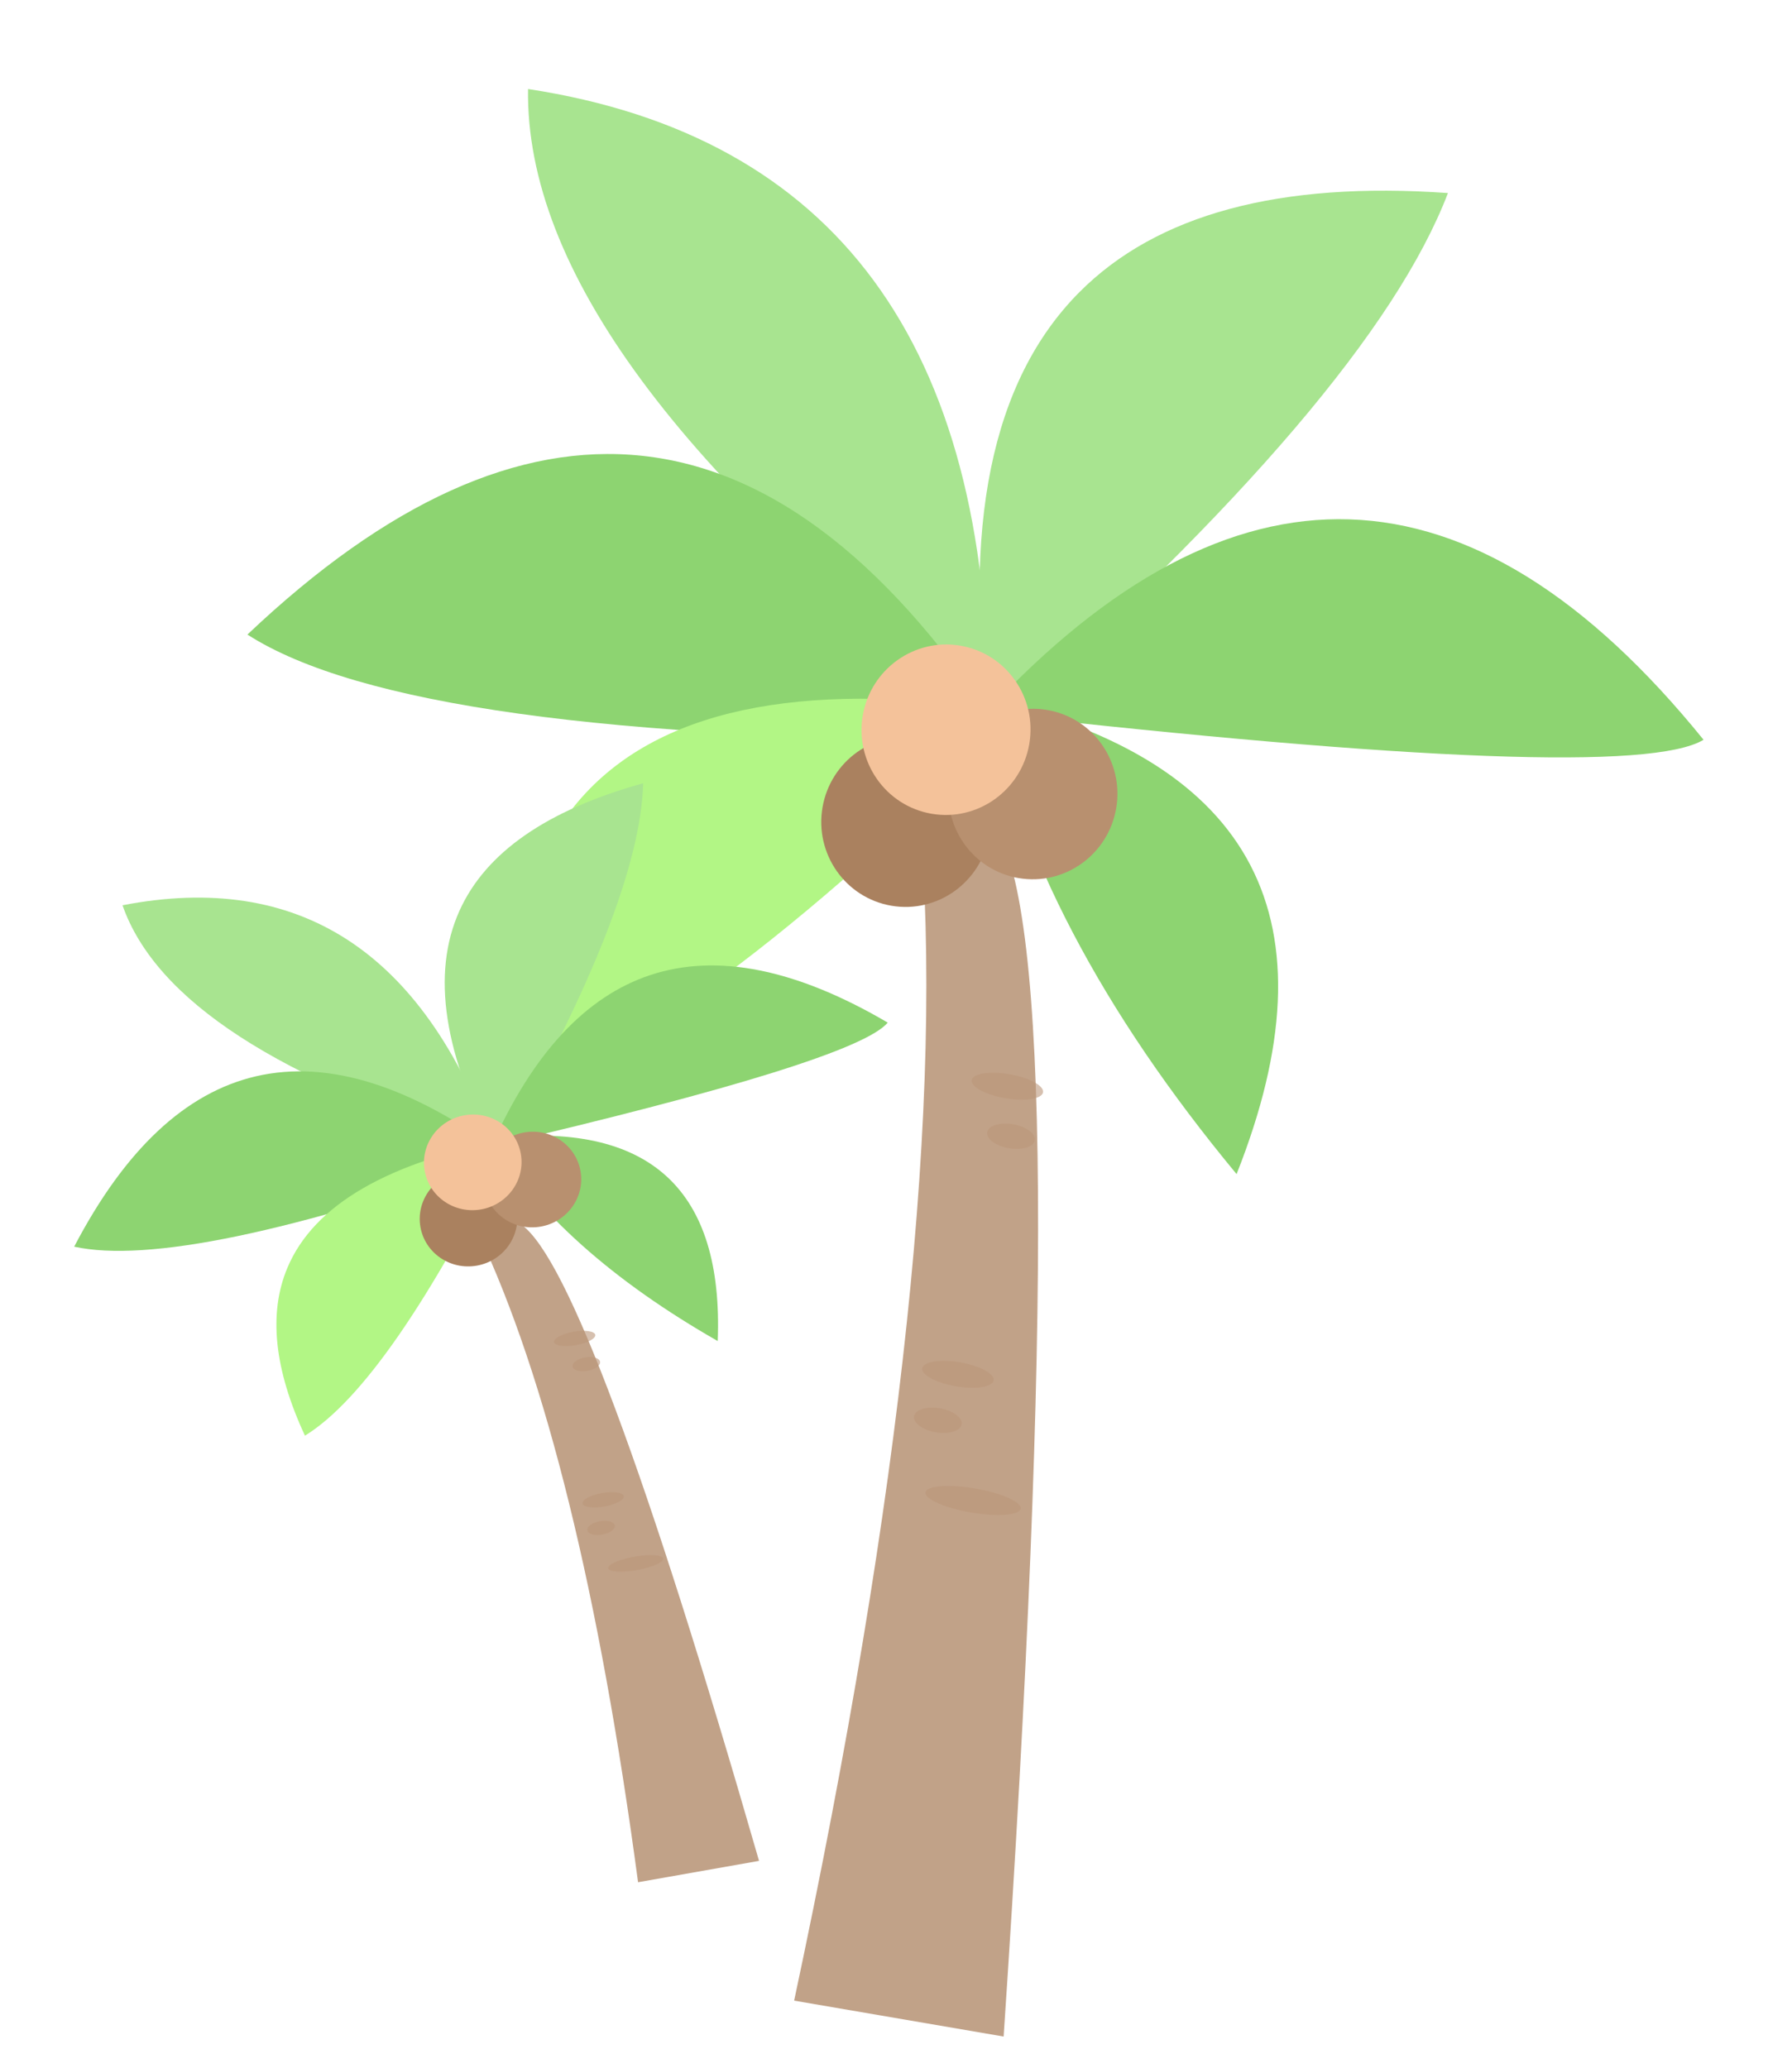 <svg xmlns="http://www.w3.org/2000/svg" xmlns:xlink="http://www.w3.org/1999/xlink" fill="none" version="1.1" width="74.385" height="85.842" viewBox="0 0 74.385 85.842"><defs><filter id="master_svg0_9_4221" filterUnits="objectBoundingBox" color-interpolation-filters="sRGB" x="0" y="0" width="12.017" height="50.536"><feFlood flood-opacity="0" result="BackgroundImageFix"/><feBlend mode="normal" in="SourceGraphic" in2="BackgroundImageFix" result="shape"/><feColorMatrix in="SourceAlpha" type="matrix" result="hardAlpha" values="0 0 0 0 0 0 0 0 0 0 0 0 0 0 0 0 0 0 127 0"/><feOffset dy="2" dx="0"/><feGaussianBlur stdDeviation="2"/><feComposite in2="hardAlpha" operator="arithmetic" k2="-1" k3="1"/><feColorMatrix type="matrix" values="0 0 0 0 0.256 0 0 0 0 0.166 0 0 0 0 0.125 0 0 0 0.44 0"/><feBlend mode="normal" in2="shape" result="effect1_innerShadow"/></filter><filter id="master_svg1_9_4222" filterUnits="objectBoundingBox" color-interpolation-filters="sRGB" x="0" y="0" width="7.01" height="7.075"><feFlood flood-opacity="0" result="BackgroundImageFix"/><feBlend mode="normal" in="SourceGraphic" in2="BackgroundImageFix" result="shape"/><feColorMatrix in="SourceAlpha" type="matrix" result="hardAlpha" values="0 0 0 0 0 0 0 0 0 0 0 0 0 0 0 0 0 0 127 0"/><feOffset dy="0" dx="0"/><feGaussianBlur stdDeviation="2"/><feComposite in2="hardAlpha" operator="arithmetic" k2="-1" k3="1"/><feColorMatrix type="matrix" values="0 0 0 0 0.268 0 0 0 0 0.213 0 0 0 0 0.104 0 0 0 0.44 0"/><feBlend mode="normal" in2="shape" result="effect1_innerShadow"/></filter><filter id="master_svg2_9_4207" filterUnits="objectBoundingBox" color-interpolation-filters="sRGB" x="0" y="0" width="7.01" height="7.075"><feFlood flood-opacity="0" result="BackgroundImageFix"/><feBlend mode="normal" in="SourceGraphic" in2="BackgroundImageFix" result="shape"/><feColorMatrix in="SourceAlpha" type="matrix" result="hardAlpha" values="0 0 0 0 0 0 0 0 0 0 0 0 0 0 0 0 0 0 127 0"/><feOffset dy="0" dx="0"/><feGaussianBlur stdDeviation="2"/><feComposite in2="hardAlpha" operator="arithmetic" k2="-1" k3="1"/><feColorMatrix type="matrix" values="0 0 0 0 0.417 0 0 0 0 0.261 0 0 0 0 0.094 0 0 0 0.45 0"/><feBlend mode="normal" in2="shape" result="effect1_innerShadow"/></filter><filter id="master_svg3_9_4223" filterUnits="objectBoundingBox" color-interpolation-filters="sRGB" x="0" y="0" width="7.01" height="7.075"><feFlood flood-opacity="0" result="BackgroundImageFix"/><feBlend mode="normal" in="SourceGraphic" in2="BackgroundImageFix" result="shape"/><feColorMatrix in="SourceAlpha" type="matrix" result="hardAlpha" values="0 0 0 0 0 0 0 0 0 0 0 0 0 0 0 0 0 0 127 0"/><feOffset dy="0" dx="0"/><feGaussianBlur stdDeviation="2"/><feComposite in2="hardAlpha" operator="arithmetic" k2="-1" k3="1"/><feColorMatrix type="matrix" values="0 0 0 0 0 0 0 0 0 0 0 0 0 0 0 0 0 0 0.302 0"/><feBlend mode="normal" in2="shape" result="effect1_innerShadow"/></filter><filter id="master_svg4_9_4225" filterUnits="objectBoundingBox" color-interpolation-filters="sRGB" x="0" y="0" width="6.947" height="28.329"><feFlood flood-opacity="0" result="BackgroundImageFix"/><feBlend mode="normal" in="SourceGraphic" in2="BackgroundImageFix" result="shape"/><feColorMatrix in="SourceAlpha" type="matrix" result="hardAlpha" values="0 0 0 0 0 0 0 0 0 0 0 0 0 0 0 0 0 0 127 0"/><feOffset dy="2" dx="0"/><feGaussianBlur stdDeviation="2"/><feComposite in2="hardAlpha" operator="arithmetic" k2="-1" k3="1"/><feColorMatrix type="matrix" values="0 0 0 0 0.256 0 0 0 0 0.166 0 0 0 0 0.125 0 0 0 0.44 0"/><feBlend mode="normal" in2="shape" result="effect1_innerShadow"/></filter><filter id="master_svg5_9_4233" filterUnits="objectBoundingBox" color-interpolation-filters="sRGB" x="0" y="0" width="4.052" height="3.966"><feFlood flood-opacity="0" result="BackgroundImageFix"/><feBlend mode="normal" in="SourceGraphic" in2="BackgroundImageFix" result="shape"/><feColorMatrix in="SourceAlpha" type="matrix" result="hardAlpha" values="0 0 0 0 0 0 0 0 0 0 0 0 0 0 0 0 0 0 127 0"/><feOffset dy="0" dx="0"/><feGaussianBlur stdDeviation="2"/><feComposite in2="hardAlpha" operator="arithmetic" k2="-1" k3="1"/><feColorMatrix type="matrix" values="0 0 0 0 0.268 0 0 0 0 0.213 0 0 0 0 0.104 0 0 0 0.44 0"/><feBlend mode="normal" in2="shape" result="effect1_innerShadow"/></filter><filter id="master_svg6_9_4234" filterUnits="objectBoundingBox" color-interpolation-filters="sRGB" x="0" y="0" width="4.052" height="3.966"><feFlood flood-opacity="0" result="BackgroundImageFix"/><feBlend mode="normal" in="SourceGraphic" in2="BackgroundImageFix" result="shape"/><feColorMatrix in="SourceAlpha" type="matrix" result="hardAlpha" values="0 0 0 0 0 0 0 0 0 0 0 0 0 0 0 0 0 0 127 0"/><feOffset dy="0" dx="0"/><feGaussianBlur stdDeviation="2"/><feComposite in2="hardAlpha" operator="arithmetic" k2="-1" k3="1"/><feColorMatrix type="matrix" values="0 0 0 0 0.417 0 0 0 0 0.261 0 0 0 0 0.094 0 0 0 0.45 0"/><feBlend mode="normal" in2="shape" result="effect1_innerShadow"/></filter><filter id="master_svg7_9_4235" filterUnits="objectBoundingBox" color-interpolation-filters="sRGB" x="0" y="0" width="4.052" height="3.966"><feFlood flood-opacity="0" result="BackgroundImageFix"/><feBlend mode="normal" in="SourceGraphic" in2="BackgroundImageFix" result="shape"/><feColorMatrix in="SourceAlpha" type="matrix" result="hardAlpha" values="0 0 0 0 0 0 0 0 0 0 0 0 0 0 0 0 0 0 127 0"/><feOffset dy="0" dx="0"/><feGaussianBlur stdDeviation="2"/><feComposite in2="hardAlpha" operator="arithmetic" k2="-1" k3="1"/><feColorMatrix type="matrix" values="0 0 0 0 0 0 0 0 0 0 0 0 0 0 0 0 0 0 0.302 0"/><feBlend mode="normal" in2="shape" result="effect1_innerShadow"/></filter></defs><g><g transform="matrix(0.986,0.169,-0.169,0.986,0.2,-2.35)"><g filter="url(#master_svg0_9_4221)"><path d="M43.504,27.202Q48.01,44.259,46.702,76.602L55.521,76.602Q50.901,31.745,46.702,27.202Q44.779,25.716,44.004,26.174Q43.593,26.416,43.504,27.202Z" fill="#C1A288" fill-opacity="1"/></g><g><g transform="matrix(0.986,0.165,-0.163,0.987,0.604,-3.7)"><path d="M22.506,2.304Q26.012,12.907,49.05,20.48Q41.538,-1.23,22.506,2.304Z" fill="#A8E490" fill-opacity="1"/></g><g transform="matrix(0.792,-0.611,0.604,0.797,-12.481,13.689)"><path d="M13.935,26.84Q17.955,33.891,39.841,45.45Q38.676,32.518,31.886,27.957Q25.443,23.629,13.935,26.84Z" fill="#8DD471" fill-opacity="1"/></g><g transform="matrix(0.064,-0.998,0.998,0.065,-17.431,67.863)"><path d="M27.482,44.497Q30.607,50.934,47.624,61.487Q46.616,48.35,40.193,44.675Q35.366,41.914,27.482,44.497Z" fill="#B2F685" fill-opacity="1"/></g><g transform="matrix(0.985,-0.173,0.17,0.986,0.055,7.233)"><path d="M45.736,7.527Q40.262,13.008,42.009,25.7Q57.836,11.814,61.041,3.47Q50.571,2.685,45.736,7.527Z" fill="#A8E490" fill-opacity="1"/></g><g transform="matrix(0.832,0.554,-0.547,0.837,13.784,-30.022)"><path d="M56.46,27.883Q78.051,11.757,79.055,8.229Q67.705,6.71,62.056,11.676Q56.46,16.597,56.46,27.883Z" fill="#8DD471" fill-opacity="1"/></g><g transform="matrix(-0.427,0.904,-0.901,-0.433,119.358,-13.603)"><path d="M65.23,37.839Q62.673,42.791,65.917,50.739Q72.599,43.688,76.006,30.966Q67.766,32.93,65.23,37.839Z" fill="#8DD471" fill-opacity="1"/></g></g><g filter="url(#master_svg1_9_4222)"><ellipse cx="43.003" cy="29.604" rx="3.505" ry="3.538" fill="#AA815F" fill-opacity="1"/></g><g filter="url(#master_svg2_9_4207)"><ellipse cx="48.01" cy="27.582" rx="3.505" ry="3.538" fill="#B8906F" fill-opacity="1"/></g><g filter="url(#master_svg3_9_4223)"><ellipse cx="44.005" cy="25.561" rx="3.505" ry="3.538" fill="#F4C29A" fill-opacity="1"/></g><g style="opacity:0.6;mix-blend-mode:multiply"><g><ellipse cx="49.012" cy="39.711" rx="1.502" ry="0.505" fill="#BB9679" fill-opacity="1"/></g><g><ellipse cx="49.012" cy="51.839" rx="1.502" ry="0.505" fill="#BB9679" fill-opacity="1"/></g><g><ellipse cx="50.514" cy="56.893" rx="2.003" ry="0.505" fill="#BB9679" fill-opacity="1"/></g><g><ellipse cx="49.512" cy="41.732" rx="1.001" ry="0.505" fill="#BB9679" fill-opacity="1"/></g><g><ellipse cx="48.511" cy="53.861" rx="1.001" ry="0.505" fill="#BB9679" fill-opacity="1"/></g></g></g><g transform="matrix(0.985,-0.174,0.174,0.985,-6.456,0.565)"><g filter="url(#master_svg4_9_4225)"><path d="M17.093,52.4Q19.699,61.962,18.942,80.092L24.04,80.092Q21.37,54.947,18.942,52.4Q17.819,51.558,17.373,51.83Q17.144,51.969,17.093,52.4Z" fill="#C1A288" fill-opacity="1"/></g><g><g transform="matrix(0.987,0.161,-0.167,0.986,6.455,-0.257)"><path d="M4.955,38.443Q6.98,44.392,20.287,48.641Q15.948,36.46,4.955,38.443Z" fill="#A8E490" fill-opacity="1"/></g><g transform="matrix(0.8,-0.599,0.616,0.788,-31.673,10.91)"><path d="M0,52.206Q2.298,56.204,14.808,62.759Q14.146,55.47,10.308,52.871Q6.62,50.374,0,52.206Z" fill="#8DD471" fill-opacity="1"/></g><g transform="matrix(0.066,-0.998,0.998,0.063,-53.957,65.34)"><path d="M7.831,62.117Q9.583,65.838,19.124,71.937Q18.549,64.211,14.83,62.147Q12.148,60.659,7.831,62.117Z" fill="#B2F685" fill-opacity="1"/></g><g transform="matrix(0.986,-0.168,0.175,0.985,-6.598,3.281)"><path d="M18.245,41.51Q15.242,44.605,16.229,51.57Q25.37,43.778,27.221,39.097Q21.024,38.645,18.245,41.51Z" fill="#A8E490" fill-opacity="1"/></g><g transform="matrix(0.84,0.543,-0.559,0.829,27.177,-6.235)"><path d="M24.583,52.888Q36.95,43.763,37.525,41.766Q30.956,40.898,27.721,43.776Q24.583,46.569,24.583,52.888Z" fill="#8DD471" fill-opacity="1"/></g><g transform="matrix(-0.437,0.899,-0.906,-0.422,91.097,51.448)"><path d="M29.677,58.384Q28.17,61.245,30.024,65.877Q33.792,61.823,35.713,54.51Q31.131,55.623,29.677,58.384Z" fill="#8DD471" fill-opacity="1"/></g></g><g filter="url(#master_svg5_9_4233)"><ellipse cx="16.804" cy="53.747" rx="2.026" ry="1.983" fill="#AA815F" fill-opacity="1"/></g><g filter="url(#master_svg6_9_4234)"><ellipse cx="19.698" cy="52.613" rx="2.026" ry="1.983" fill="#B8906F" fill-opacity="1"/></g><g filter="url(#master_svg7_9_4235)"><ellipse cx="17.383" cy="51.48" rx="2.026" ry="1.983" fill="#F4C29A" fill-opacity="1"/></g><g style="opacity:0.6;mix-blend-mode:multiply"><g><ellipse cx="20.277" cy="59.412" rx="0.868" ry="0.283" fill="#BB9679" fill-opacity="1"/></g><g><ellipse cx="20.277" cy="66.211" rx="0.868" ry="0.283" fill="#BB9679" fill-opacity="1"/></g><g><ellipse cx="21.146" cy="69.044" rx="1.158" ry="0.283" fill="#BB9679" fill-opacity="1"/></g><g><ellipse cx="20.567" cy="60.545" rx="0.579" ry="0.283" fill="#BB9679" fill-opacity="1"/></g><g><ellipse cx="19.988" cy="67.344" rx="0.579" ry="0.283" fill="#BB9679" fill-opacity="1"/></g></g></g></g></svg>
